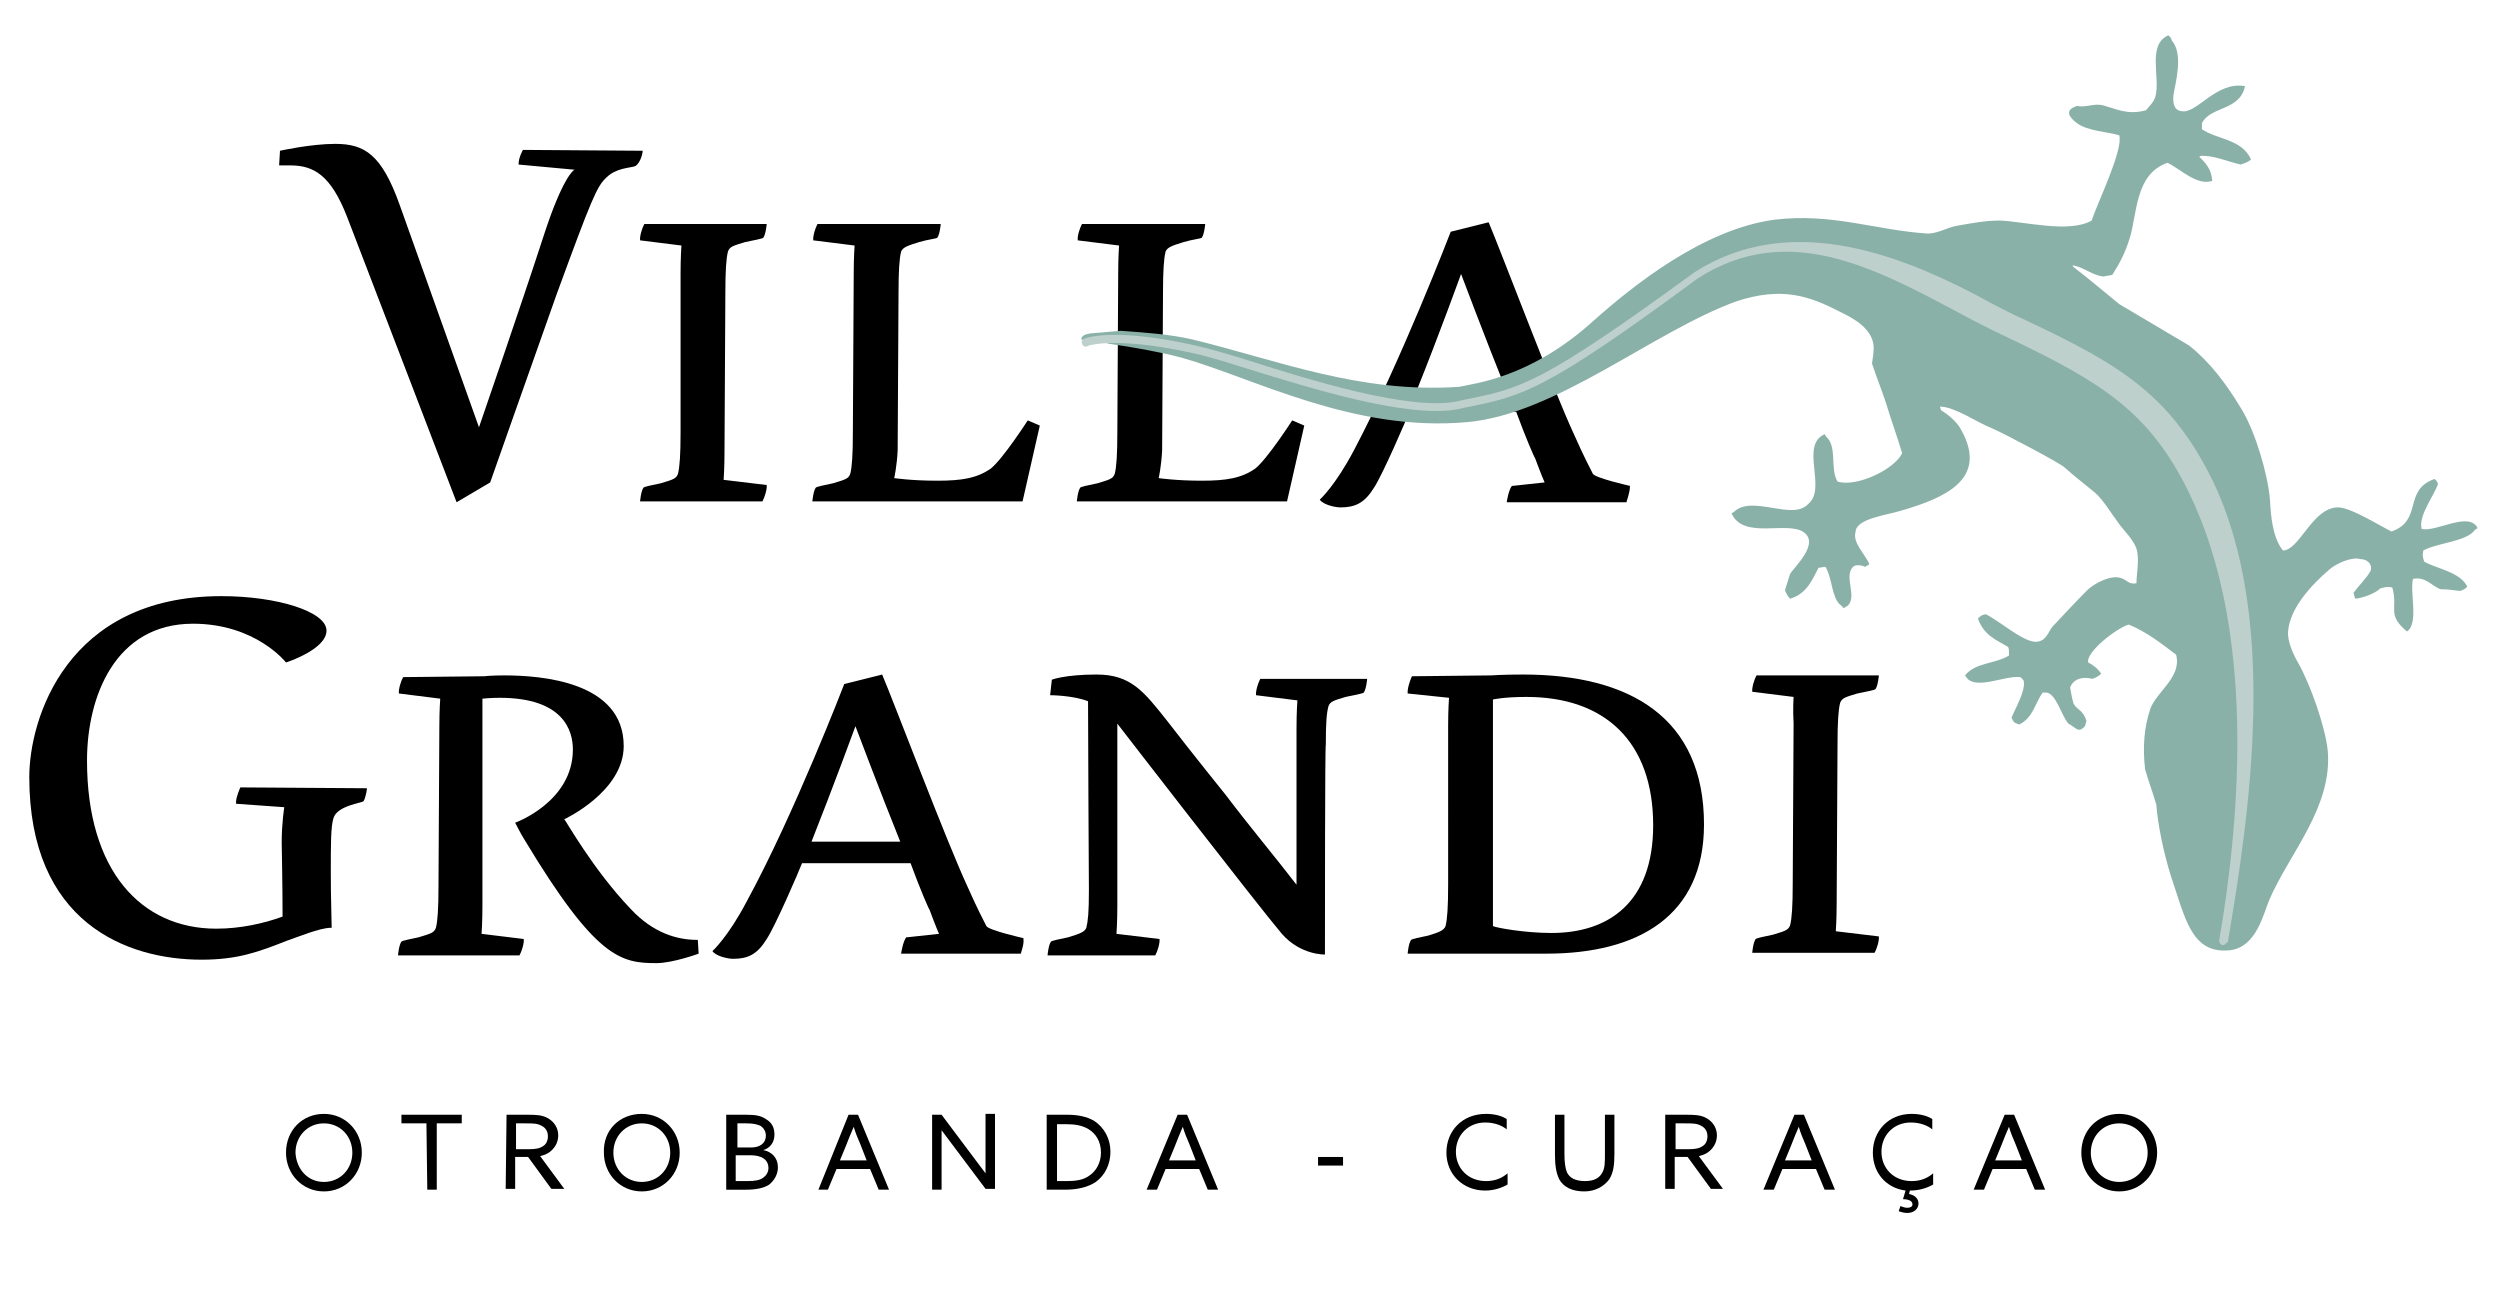 <?xml version="1.0" encoding="UTF-8"?>
<!-- Generator: Adobe Illustrator 28.1.0, SVG Export Plug-In . SVG Version: 6.00 Build 0)  -->
<svg xmlns="http://www.w3.org/2000/svg" xmlns:xlink="http://www.w3.org/1999/xlink" version="1.1" id="Laag_1" x="0px" y="0px" viewBox="0 0 290.2 152.8" style="enable-background:new 0 0 290.2 152.8;" xml:space="preserve">
<style type="text/css">
	.st0{fill-rule:evenodd;clip-rule:evenodd;fill:#8AB1A8;}
	.st1{fill:#BED0CB;}
</style>
<g>
	<path d="M74.6,17.5c0,0.5-0.4,1.6-0.9,1.8c-0.6,0.2-2.2,0.2-3.3,1.3c-1.1,1-1.7,2.4-5.8,13.6C61.3,43.5,56.9,56,56.9,56L53,58.3   c0,0-10-26.1-12.7-33.1c-1.9-4.9-3.9-6-6.6-6c-0.8,0-1.3,0-1.3,0l0.1-1.7c0,0,3.6-0.8,6.4-0.8c3.4,0,5.4,1.2,7.5,7.1   s9.2,25.8,9.2,25.8s4.9-14.2,7.5-22.2c2.2-6.8,3.5-7.7,3.6-7.7l-6.5-0.6V19c0-0.7,0.5-1.6,0.5-1.6L74.6,17.5z"></path>
	<path d="M79.1,28.5l-4.8-0.6c0,0,0-0.1,0-0.3c0.1-0.9,0.5-1.6,0.5-1.6H89c0,0-0.1,1.2-0.4,1.6c-0.1,0.1-1.1,0.3-2.1,0.5   c-1.3,0.4-1.8,0.5-2,1.1c-0.2,0.8-0.3,2.2-0.3,4.8c0,1.4-0.1,18.3-0.1,18.5c0,1.8-0.1,3.2-0.1,3.2l5,0.6c0,0,0,0.1,0,0.3   c-0.1,0.9-0.5,1.6-0.5,1.6H74.3c0,0,0.1-1.2,0.4-1.6c0.1-0.1,1-0.3,2-0.5c1.3-0.4,1.8-0.5,2-1.1c0.2-0.8,0.3-2.2,0.3-4.8   c0-1.4,0-18.2,0-18.5C79,29.9,79.1,28.5,79.1,28.5z"></path>
	<path d="M103.8,55.5c0,0,2,0.3,5,0.3c2.9,0,4.6-0.3,6.2-1.4c1.4-1.1,4.3-5.6,4.3-5.6l1.4,0.6l-2,8.8H94.3c0,0,0.1-1.2,0.4-1.6   c0.1-0.1,1-0.3,2-0.5c1.3-0.4,1.8-0.5,2-1.1c0.2-0.8,0.3-2.2,0.3-4.8c0-1.4,0.1-18.3,0.1-18.5c0-1.8,0.1-3.2,0.1-3.2l-4.8-0.6   c0,0,0-0.1,0-0.3c0.1-0.9,0.5-1.6,0.5-1.6h14.3c0,0-0.1,1.2-0.4,1.6c-0.1,0.1-1.1,0.2-2.1,0.5c-1.3,0.4-1.9,0.6-2.1,1.1   c-0.2,0.8-0.3,2.2-0.3,4.8c0,1.4-0.1,18-0.1,18.3C104.1,54.2,103.8,55.5,103.8,55.5z"></path>
	<path d="M134.5,55.5c0,0,2,0.3,5,0.3c2.9,0,4.6-0.3,6.2-1.4c1.4-1.1,4.3-5.6,4.3-5.6l1.4,0.6l-2,8.8H125c0,0,0.1-1.2,0.4-1.6   c0.1-0.1,1-0.3,2-0.5c1.3-0.4,1.8-0.5,2-1.1c0.2-0.8,0.3-2.2,0.3-4.8c0-1.4,0.1-18.3,0.1-18.5c0-1.8,0.1-3.2,0.1-3.2l-4.8-0.6   c0,0,0-0.1,0-0.3c0.1-0.9,0.5-1.6,0.5-1.6h14.3c0,0-0.1,1.2-0.4,1.6c-0.1,0.1-1.1,0.2-2.1,0.5c-1.3,0.4-1.9,0.6-2.1,1.1   c-0.2,0.8-0.3,2.2-0.3,4.8c0,1.4-0.1,18-0.1,18.3C134.8,54.2,134.5,55.5,134.5,55.5z"></path>
	<path d="M188.8,58.3h-13.9c0,0,0.2-1.4,0.6-1.9h0.1l3.7-0.4c0,0-0.4-0.9-1.1-2.8c-0.1-0.1-1.1-2.4-2.2-5.4h-12.4   c-0.3,0.8-3.1,7.3-4.1,8.8c-1.1,1.8-2.2,2.3-3.9,2.3c-0.6,0-2-0.3-2.4-0.9c0,0,1.8-1.6,4-5.8c5.4-10.2,11.2-25.3,11.2-25.3l4.4-1.1   c1.4,3.3,7.4,19.2,9.9,24.6c1.2,2.7,1.8,3.8,2.2,4.6c0.3,0.5,4.3,1.4,4.3,1.4v0.1C189.2,57.2,188.8,58.2,188.8,58.3z M164.5,45.2   h10.3c-2.3-5.7-5.2-13.4-5.2-13.4S167,39,164.5,45.2z"></path>
</g>
<g>
	<path d="M42.6,91.5c0,0-0.1,1-0.4,1.5c-0.1,0.2-3.1,0.5-3.5,2c-0.3,1-0.3,2.9-0.3,6.3c0,1.1,0,2.4,0.1,6.4h-0.1   c-1.3,0-3.9,1.1-5.1,1.5c-3.3,1.3-5.7,2.2-9.9,2.2c-8.7,0-20-4.3-20-21.2c0-6.7,4.3-21,22.3-21c6.5,0,12.2,1.8,12.2,4   s-4.7,3.7-4.7,3.7s-3.5-4.5-10.8-4.5c-9,0-12.3,8.4-12.3,15.9c0,12.8,6.3,19.5,15,19.5c2.8,0,5.5-0.6,7.7-1.4   c0-3.7-0.1-8.3-0.1-8.6c0-2.3,0.3-4.1,0.3-4.1l-5.6-0.4c0,0,0-0.1,0-0.2c0-0.6,0.5-1.7,0.5-1.7L42.6,91.5L42.6,91.5z"></path>
	<path d="M56.2,78.5c0,0,0.8-0.1,2.3-0.1c4.3,0,13.9,0.7,13.9,8.2c0,5.3-6.9,8.5-6.9,8.5c0.1,0,3.3,5.8,7.7,10.4   c2.6,2.8,5.4,3.6,7.7,3.6c0.1,0,0.1,0,0.1,0l0.1,1.6c0,0-3,1.1-4.9,1.1c-4.1,0-7-0.5-15.3-14.3c-0.4-0.6-1.1-2-1.1-2   s6.7-2.4,6.7-8.5c0-2.1-1-6-8.5-6c-1,0-2,0.1-2,0.1v24.1c0,1.8-0.1,3.2-0.1,3.2l4.9,0.6c0,0,0,0.1,0,0.3c-0.1,0.9-0.5,1.6-0.5,1.6   H46.2c0,0,0.1-1.2,0.4-1.6c0.1-0.1,1-0.3,2-0.5c1.3-0.4,1.8-0.5,2-1.1c0.2-0.8,0.3-2.2,0.3-4.9c0-1.4,0.1-18.3,0.1-18.5   c0-1.8,0.1-3.2,0.1-3.2l-4.8-0.6c0,0,0-0.1,0-0.3c0.1-0.9,0.5-1.6,0.5-1.6L56.2,78.5L56.2,78.5z"></path>
	<path d="M118.5,110.7h-13.9c0,0,0.2-1.4,0.6-1.9h0.1l3.7-0.4c0,0-0.4-0.9-1.1-2.8c-0.1-0.1-1.1-2.4-2.2-5.4H93.1   c-0.3,0.8-3.1,7.3-4.1,8.8c-1.1,1.8-2.2,2.3-3.9,2.3c-0.6,0-2-0.3-2.4-0.9c0,0,1.8-1.6,4-5.8C92.2,94.5,98,79.4,98,79.4l4.4-1.1   c1.4,3.3,7.4,19.2,9.9,24.6c1.2,2.7,1.8,3.8,2.2,4.6c0.3,0.5,4.3,1.4,4.3,1.4v0.1C118.9,109.6,118.5,110.6,118.5,110.7z M94.2,97.7   h10.3c-2.3-5.7-5.2-13.4-5.2-13.4S96.7,91.4,94.2,97.7z"></path>
	<path d="M153.8,110.8c0,0-2.8,0.1-5-2.4C146,105.1,129.7,84,129.7,84v21.2c0,1.8-0.1,3.2-0.1,3.2l5,0.6c0,0,0,0.1,0,0.3   c-0.1,0.9-0.5,1.6-0.5,1.6h-12.5c0,0,0.1-1.2,0.4-1.6c0.1-0.1,1-0.3,2-0.5c1.3-0.4,1.9-0.6,2.1-1.1c0.2-0.8,0.3-1.8,0.3-4.4   c0-0.4-0.1-17.2-0.1-21.9c-1.8-0.7-4.4-0.7-4.4-0.7l0.2-1.8c0,0,1.5-0.6,5.2-0.6c4,0,5.5,2,8.2,5.4c0.6,0.8,3.5,4.5,6.8,8.6   c2.8,3.7,5.9,7.4,8.2,10.4v0.1c0,0,0-14.3,0-18.3c0-1.8,0.1-3.2,0.1-3.2l-4.8-0.6c0,0,0-0.1,0-0.3c0.1-0.9,0.5-1.6,0.5-1.6h12.4   c0,0-0.1,1.2-0.4,1.6c-0.1,0.1-1.1,0.3-2.1,0.5c-1.3,0.4-1.8,0.5-2,1.1c-0.2,0.8-0.3,1.8-0.3,4.5   C153.8,86.2,153.8,107.2,153.8,110.8z"></path>
	<path d="M173.1,78.4c0,0,1.3-0.1,3.7-0.1c12.4,0,21,5,21,17.4c0,10.6-7.6,15-18.3,15h-16.1c0,0,0.1-1.2,0.4-1.6   c0.1-0.1,1-0.3,2-0.5c1.3-0.4,1.8-0.6,2-1.1c0.2-0.8,0.3-2.2,0.3-4.9V84.2c0-1.8,0.1-3.2,0.1-3.2l-4.8-0.5v-0.3   c0.1-0.9,0.5-1.7,0.5-1.7L173.1,78.4z M191.9,95.8c0-9.7-5.6-14.9-14.7-14.9c-2.7,0-3.9,0.3-3.9,0.3v26.3c0.4,0.2,3.7,0.8,6.8,0.8   C186.8,108.3,191.9,104.7,191.9,95.8z"></path>
	<path d="M208.2,80.9l-4.8-0.6c0,0,0-0.1,0-0.3c0.1-0.9,0.5-1.6,0.5-1.6h14.2c0,0-0.1,1.2-0.4,1.6c-0.1,0.1-1.1,0.3-2.1,0.5   c-1.3,0.4-1.8,0.5-2,1.1c-0.2,0.8-0.3,2.2-0.3,4.8c0,1.4-0.1,18.3-0.1,18.5c0,1.8-0.1,3.2-0.1,3.2l5,0.6c0,0,0,0.1,0,0.3   c-0.1,0.9-0.5,1.6-0.5,1.6h-14.2c0,0,0.1-1.2,0.4-1.6c0.1-0.1,1-0.3,2-0.5c1.3-0.4,1.8-0.5,2-1.1c0.2-0.8,0.3-2.2,0.3-4.9   c0-1.4,0.1-18.3,0.1-18.5C208.1,82.3,208.2,80.9,208.2,80.9z"></path>
</g>
<g>
	<path class="st0" d="M125.5,39.4c0.1-0.5,0.5-0.6,1.1-0.7c1.2-0.1,2.3-0.2,3.5-0.3c2.8,0.2,5.7,0.4,8.3,1c9.9,2.4,19.4,6.3,31,5.5   c1.7-0.4,8.2-1,15.5-7.6c4.6-4.1,12.8-10.7,21.1-11.8c6.6-0.8,11.7,1.2,17.6,1.6c1.2,0.1,2.4-0.7,3.6-0.9c1.7-0.3,3.3-0.6,4.9-0.6   c2.9,0.1,8.1,1.5,10.7,0c0.6-1.9,3.7-8.2,3.2-9.9c-1.4-0.4-3.7-0.5-4.9-1.4c-0.8-0.6-1.6-1.5,0-2c1,0.2,2-0.3,2.9-0.1   c1.6,0.4,2.9,1.2,5.1,0.6c0.4-0.5,0.9-0.9,1.1-1.6c0.6-2.2-1-6,1.5-7.1c0.2,0.2,0.3,0.2,0.4,0.6c1.4,1.6,0.4,5,0.2,6.3   c-0.1,0.8,0,1.8,0.9,1.9c1.8,0.4,4-3.5,7.4-2.9c-0.6,2.9-4,2.3-5,4.3c0,0.2,0,0.5,0,0.7c1.7,1.2,4.6,1.1,5.7,3.5   c-0.3,0.3-0.6,0.4-1.2,0.6c-1.4-0.3-3.2-1.1-4.6-1c-0.1,0-0.1,0-0.2,0.1c0.7,0.7,1.4,1.4,1.5,2.8c-1.8,0.6-3.7-1.4-5.2-2.1   c-3.8,1.3-3.5,6-4.4,8.8c-0.5,1.6-1.1,2.8-2,4.2c-0.3,0.1-0.7,0.1-1,0.2c-1.3-0.1-2.3-1.1-3.6-1.3c0,0.1,0,0.1,0.1,0.2   c1.8,1.4,3.6,2.9,5.3,4.3c2.7,1.6,5.4,3.2,8.1,4.8c2.4,1.9,4.3,4.4,6.1,7.4c1.6,2.6,3.1,7.7,3.3,10.6c0.1,1.8,0.3,4.3,1.5,5.8   c1.9,0,3.4-4.9,6.3-5c1.4-0.1,4.9,2.1,6.3,2.8c3.7-1.3,1.3-4.8,5-6.1c0.2,0.2,0.3,0.2,0.4,0.6c-0.5,1.4-2.3,3.7-1.9,5.2   c1.7,0.4,5.5-2.1,6.5-0.1c-0.1,0.1-0.2,0.1-0.3,0.2c-1,1.4-4.4,1.5-6,2.4c-0.1,0.5-0.1,0.7,0.1,1.3c1.4,0.8,4.2,1.2,5,2.9   c-0.2,0.2-0.3,0.3-0.8,0.5c-0.8-0.1-1.5-0.2-2.3-0.2c-1.1-0.4-1.7-1.5-3.2-1.2c-0.4,1.5,0.7,5.2-0.7,6.1c-2.4-2-1-2.6-1.7-5.1   c-0.5-0.1-0.7-0.1-1.4,0.1c-0.6,0.6-2,1.1-2.9,1.2c-0.1-0.2-0.1-0.4-0.2-0.7c0.5-0.7,1.7-1.9,2-2.6c0.2-0.8-0.5-1.3-1.2-1.3   c-1-0.3-2.8,0.5-3.6,1.2c-2.1,1.8-4.6,4.5-4.8,7.2c-0.1,1.1,0.6,2.7,1.2,3.7c1.4,2.5,3.1,7.3,3.4,10.1c0.6,6.6-4.5,12-6.8,17.4   c-0.7,1.7-1.5,5.4-4.5,5.8c-4.5,0.5-5.2-3.6-6.9-8.6c-0.9-2.9-1.5-5.9-1.7-8.3c-0.4-1.4-0.9-2.7-1.3-4.1c-0.3-2.6-0.1-4.9,0.6-7   c0.7-2,3.7-3.7,3-6.3c-1.7-1.3-3.5-2.7-5.5-3.5c-1.4,0.4-5,3.2-4.7,4.4c0.6,0.3,1.1,0.7,1.5,1.3c-0.3,0.3-0.5,0.4-1,0.6   c-1.2-0.3-2.2,0-2.6,1c0.1,0.6,0.2,1.2,0.4,1.9c0.5,0.8,1.1,0.7,1.5,2c-0.2,0.5,0,0.6-0.7,1c-0.1,0-0.2,0-0.3,0   c-0.4-0.2-0.7-0.5-1.1-0.7c-0.8-0.9-1.4-3.4-2.5-3.6c-0.2,0-0.3,0-0.5,0c-0.9,1.3-1.1,2.9-2.7,3.7c-0.5-0.2-0.6-0.1-0.9-0.8   c0.4-1,1.7-3.2,1.4-4.3c-0.1-0.1-0.2-0.3-0.4-0.4c-1.7-0.2-4.9,1.4-6.1,0.2c-0.1-0.1-0.2-0.3-0.3-0.4c1.2-1.5,3.4-1.3,5.1-2.3   c0-0.1,0-0.2,0-0.4c0-0.2,0-0.4-0.1-0.6c-1.3-0.8-2.8-1.3-3.5-3.3c0.3-0.3,0.4-0.4,0.9-0.5c1.5,0.7,4.3,3.2,5.8,3.2   c1.2,0,1.5-1.2,1.9-1.7c1.4-1.5,2.8-3,4.2-4.4c0.8-0.7,2.6-1.7,3.8-1.3c0.7,0.2,0.9,0.8,1.8,0.6c0-1.1,0.3-2.3,0.1-3.6   c-0.2-1.3-1.6-2.5-2.2-3.4c-0.9-1.2-1.7-2.6-2.7-3.5c-1.2-1-2.4-1.9-3.5-2.9c-0.3-0.4-6.9-3.9-8.5-4.6c-1.6-0.6-4.3-2.5-6-2.5   c0,0.1,0.1,0.3,0.1,0.4c0.8,0.5,1.8,1.3,2.3,2.2c3.3,5.8-1.8,8-7,9.5c-1.6,0.5-5.1,0.9-5.2,2.4c-0.4,1.3,1.1,2.6,1.6,3.8   c-0.2,0.1-0.3,0.2-0.5,0.3c-0.4-0.2-1.1-0.3-1.4,0c-1.1,1.1,0.5,3.4-0.6,4.5c-0.2,0.1-0.3,0.2-0.5,0.3c-0.1-0.1-0.2-0.3-0.4-0.4   c-1-0.9-0.9-3.1-1.7-4.4c-0.3,0-0.5,0.1-0.8,0.1c-0.7,1.3-1.3,3-3.3,3.6c-0.3-0.3-0.4-0.5-0.6-1c0.2-0.6,0.4-1.3,0.6-1.9   c0.6-0.9,3.4-3.5,1.6-4.8c-1.9-1.4-7,0.9-8.4-2.2c0.1-0.1,0.2-0.1,0.3-0.2c2.1-2,6.8,1.1,8.6-0.9c2.2-1.8-1-6.8,1.9-8.1   c0.1,0.1,0.1,0.2,0.2,0.3c1.3,1.2,0.4,3.7,1.3,5.2c2.3,0.7,6.7-1.5,7.5-3.3c-0.6-2-1.3-3.9-1.9-5.9c-0.5-1.5-1.1-3-1.6-4.5   c0.1-0.6,0.2-1.3,0.2-1.9c-0.1-2.3-2.7-3.5-3.9-4.1c-3.5-1.8-6.7-3-12.1-1.2c-9.6,3.5-20.9,13.1-31.2,14   c-13.2,1.2-24.7-5.1-33.2-7.5c-2.7-0.7-5.6-1.2-8.4-1.6C127.7,39.5,126.5,39.7,125.5,39.4z"></path>
</g>
<path class="st1" d="M258.3,109.6c-0.1,0.1-0.2,0.1-0.3,0.1c-0.2,0-0.4-0.3-0.4-0.5c2.6-15.1,4.1-36.4-3.5-52  c-4.6-9.5-10.3-12.9-21.2-18.1c-1.9-0.9-3.9-1.9-5.9-3c-9.6-5.1-19.6-10.4-29.9-3.8c-17.9,13.2-20.4,13.7-27,15l-0.9,0.2  c-5.7,1.1-17-2.4-24.4-4.7c-2.2-0.7-3.9-1.2-5-1.5c-9.9-2.4-13.6-1.2-13.6-1.1c-0.2,0.1-0.5,0-0.6-0.3c-0.1-0.2,0-0.5,0.3-0.6  c0.2-0.1,3.9-1.4,14.1,1.1c1.1,0.3,2.9,0.8,5.1,1.5c6.9,2.2,18.5,5.8,24,4.7l0.9-0.2c6.5-1.3,8.9-1.8,26.7-14.8  c10.8-6.9,23.2-2.3,32.6,2.6c2,1.1,3.9,2.1,5.9,3c11.1,5.2,16.8,8.8,21.6,18.5c7.7,15.9,4.4,38.4,1.8,53.7  C258.4,109.4,258.4,109.5,258.3,109.6z"></path>
<g>
	<path d="M37.6,129.3c2.5,0,4.4,2,4.4,4.5s-1.9,4.5-4.4,4.5s-4.4-2-4.4-4.5C33.2,131.2,35.1,129.3,37.6,129.3z M37.6,137.2   c1.9,0,3.3-1.5,3.3-3.4s-1.4-3.4-3.3-3.4c-1.9,0-3.3,1.5-3.3,3.4C34.4,135.7,35.7,137.2,37.6,137.2z"></path>
	<path d="M49.5,130.4h-2.9v-1h7v1h-2.9v7.7h-1.1L49.5,130.4L49.5,130.4z"></path>
	<path d="M58.8,129.4h2.4c0.9,0,1.7,0,2.4,0.4s1.2,1.1,1.2,2s-0.5,1.6-1.1,2c-0.3,0.2-0.6,0.3-1,0.4l2.8,3.8H64l-2.7-3.7h-1.5v3.7   h-1.1L58.8,129.4L58.8,129.4z M61.4,133.4c0.8,0,1.3-0.1,1.7-0.4c0.3-0.2,0.5-0.6,0.5-1.1c0-0.6-0.3-1-0.7-1.2   c-0.5-0.3-1-0.3-1.9-0.3h-1.1v3H61.4z"></path>
	<path d="M74.5,129.3c2.5,0,4.4,2,4.4,4.5s-1.9,4.5-4.4,4.5s-4.4-2-4.4-4.5C70,131.2,71.9,129.3,74.5,129.3z M74.5,137.2   c1.9,0,3.3-1.5,3.3-3.4s-1.4-3.4-3.3-3.4s-3.3,1.5-3.3,3.4S72.6,137.2,74.5,137.2z"></path>
	<path d="M84.3,129.4h2.3c1.1,0,1.7,0.1,2.3,0.5c0.7,0.4,1,1,1,1.8c0,1-0.6,1.6-1.3,1.8l0,0c1,0.2,1.7,0.9,1.7,2c0,0.8-0.4,1.5-1,2   c-0.6,0.4-1.5,0.6-2.7,0.6h-2.3V129.4z M87.2,133.2c0.9,0,1.7-0.4,1.7-1.4c0-0.5-0.3-0.9-0.6-1.1c-0.4-0.2-0.9-0.3-1.7-0.3h-1v2.8   H87.2z M86.7,137.1c1,0,1.5-0.1,1.9-0.4c0.3-0.2,0.6-0.6,0.6-1.1c0-1-0.8-1.5-2.1-1.5h-1.7v3H86.7z"></path>
	<path d="M98.5,129.4h1.1l3.6,8.7H102l-1-2.4h-3.9l-1,2.4H95L98.5,129.4z M97.5,134.7h3.1l-0.7-1.8c-0.3-0.7-0.6-1.4-0.8-2.1l0,0   c-0.3,0.7-0.6,1.4-0.9,2.2L97.5,134.7z"></path>
	<path d="M108.2,138.1v-8.7h1.1l3.6,4.8c0.5,0.7,1,1.3,1.5,2l0,0c0-0.8,0-1.6,0-2.5v-4.4h1.1v8.7h-1.1l-3.6-4.8   c-0.5-0.7-1-1.3-1.5-2l0,0c0,0.8,0,1.6,0,2.5v4.4H108.2z"></path>
	<path d="M121.5,129.4h2.4c1.2,0,2.2,0.2,3.1,0.7c1.2,0.8,1.9,2.1,1.9,3.6c0,1.4-0.6,2.7-1.7,3.5c-0.9,0.6-2.1,0.9-3.6,0.9h-2.1   V129.4z M123.8,137.1c1,0,1.9-0.1,2.6-0.6c0.8-0.5,1.4-1.5,1.4-2.7c0-1.3-0.6-2.2-1.4-2.7s-1.7-0.6-2.6-0.6h-1.1v6.6H123.8z"></path>
	<path d="M136.7,129.4h1.1l3.6,8.7h-1.2l-1-2.4h-3.9l-1,2.4h-1.2L136.7,129.4z M135.7,134.7h3.1l-0.7-1.8c-0.3-0.7-0.6-1.4-0.8-2.1   l0,0c-0.3,0.7-0.6,1.4-0.9,2.2L135.7,134.7z"></path>
	<path d="M153,134.3h2.9v1H153V134.3z"></path>
	<path d="M172.5,129.3c0.9,0,1.8,0.2,2.4,0.6v1.2c-0.6-0.5-1.5-0.8-2.5-0.8c-2,0-3.4,1.5-3.4,3.4s1.4,3.4,3.5,3.4   c1,0,1.8-0.3,2.5-0.9v1.3c-0.7,0.4-1.6,0.7-2.6,0.7c-2.6,0-4.5-1.9-4.5-4.4S169.7,129.3,172.5,129.3z"></path>
	<path d="M180.5,134v-4.6h1.1v4.5c0,1.1,0.1,1.7,0.3,2.2c0.3,0.6,0.9,1,2.1,1c1.1,0,1.7-0.4,2-1c0.3-0.5,0.3-1.2,0.3-2.2v-4.5h1.1   v4.5c0,1.3-0.1,2.2-0.6,3c-0.6,0.8-1.6,1.4-2.9,1.4c-1.4,0-2.4-0.5-2.9-1.4C180.6,136.1,180.5,135.1,180.5,134z"></path>
	<path d="M193.3,129.4h2.4c0.9,0,1.7,0,2.4,0.4s1.2,1.1,1.2,2s-0.5,1.6-1.1,2c-0.3,0.2-0.6,0.3-1,0.4l2.8,3.8h-1.4l-2.7-3.7h-1.5   v3.7h-1.1L193.3,129.4L193.3,129.4z M196,133.4c0.8,0,1.3-0.1,1.7-0.4c0.3-0.2,0.5-0.6,0.5-1.1c0-0.6-0.3-1-0.7-1.2   c-0.5-0.3-1-0.3-1.9-0.3h-1.1v3H196z"></path>
	<path d="M221.2,138.2c-2.3-0.3-3.8-2.1-3.8-4.4c0-2.5,1.8-4.5,4.5-4.5c0.9,0,1.8,0.2,2.4,0.6v1.2c-0.6-0.5-1.5-0.8-2.5-0.8   c-2,0-3.4,1.5-3.4,3.4s1.4,3.4,3.5,3.4c1,0,1.8-0.3,2.5-0.9v1.3c-0.7,0.4-1.6,0.7-2.7,0.7l-0.1,0.4c0.6,0.1,1.1,0.5,1.1,1.1   s-0.5,1.1-1.3,1.1c-0.4,0-0.7-0.1-1-0.2l0.2-0.6c0.3,0.1,0.5,0.2,0.8,0.2s0.6-0.1,0.6-0.4c0-0.5-0.7-0.6-1.1-0.6L221.2,138.2z"></path>
	<path d="M232.7,129.4h1.1l3.6,8.7h-1.2l-1-2.4h-3.9l-1,2.4h-1.2L232.7,129.4z M231.6,134.7h3.1l-0.7-1.8c-0.3-0.7-0.6-1.4-0.8-2.1   l0,0c-0.3,0.7-0.6,1.4-0.9,2.2L231.6,134.7z"></path>
	<path d="M208.3,129.4h1.1l3.6,8.7h-1.2l-1-2.4h-3.9l-1,2.4h-1.2L208.3,129.4z M207.2,134.7h3.1l-0.7-1.8c-0.3-0.7-0.6-1.4-0.8-2.1   l0,0c-0.3,0.7-0.6,1.4-0.9,2.2L207.2,134.7z"></path>
	<path d="M246,129.3c2.5,0,4.4,2,4.4,4.5s-1.9,4.5-4.4,4.5s-4.4-2-4.4-4.5C241.6,131.2,243.5,129.3,246,129.3z M246,137.2   c1.9,0,3.3-1.5,3.3-3.4s-1.4-3.4-3.3-3.4c-1.9,0-3.3,1.5-3.3,3.4S244.1,137.2,246,137.2z"></path>
</g>
</svg>
